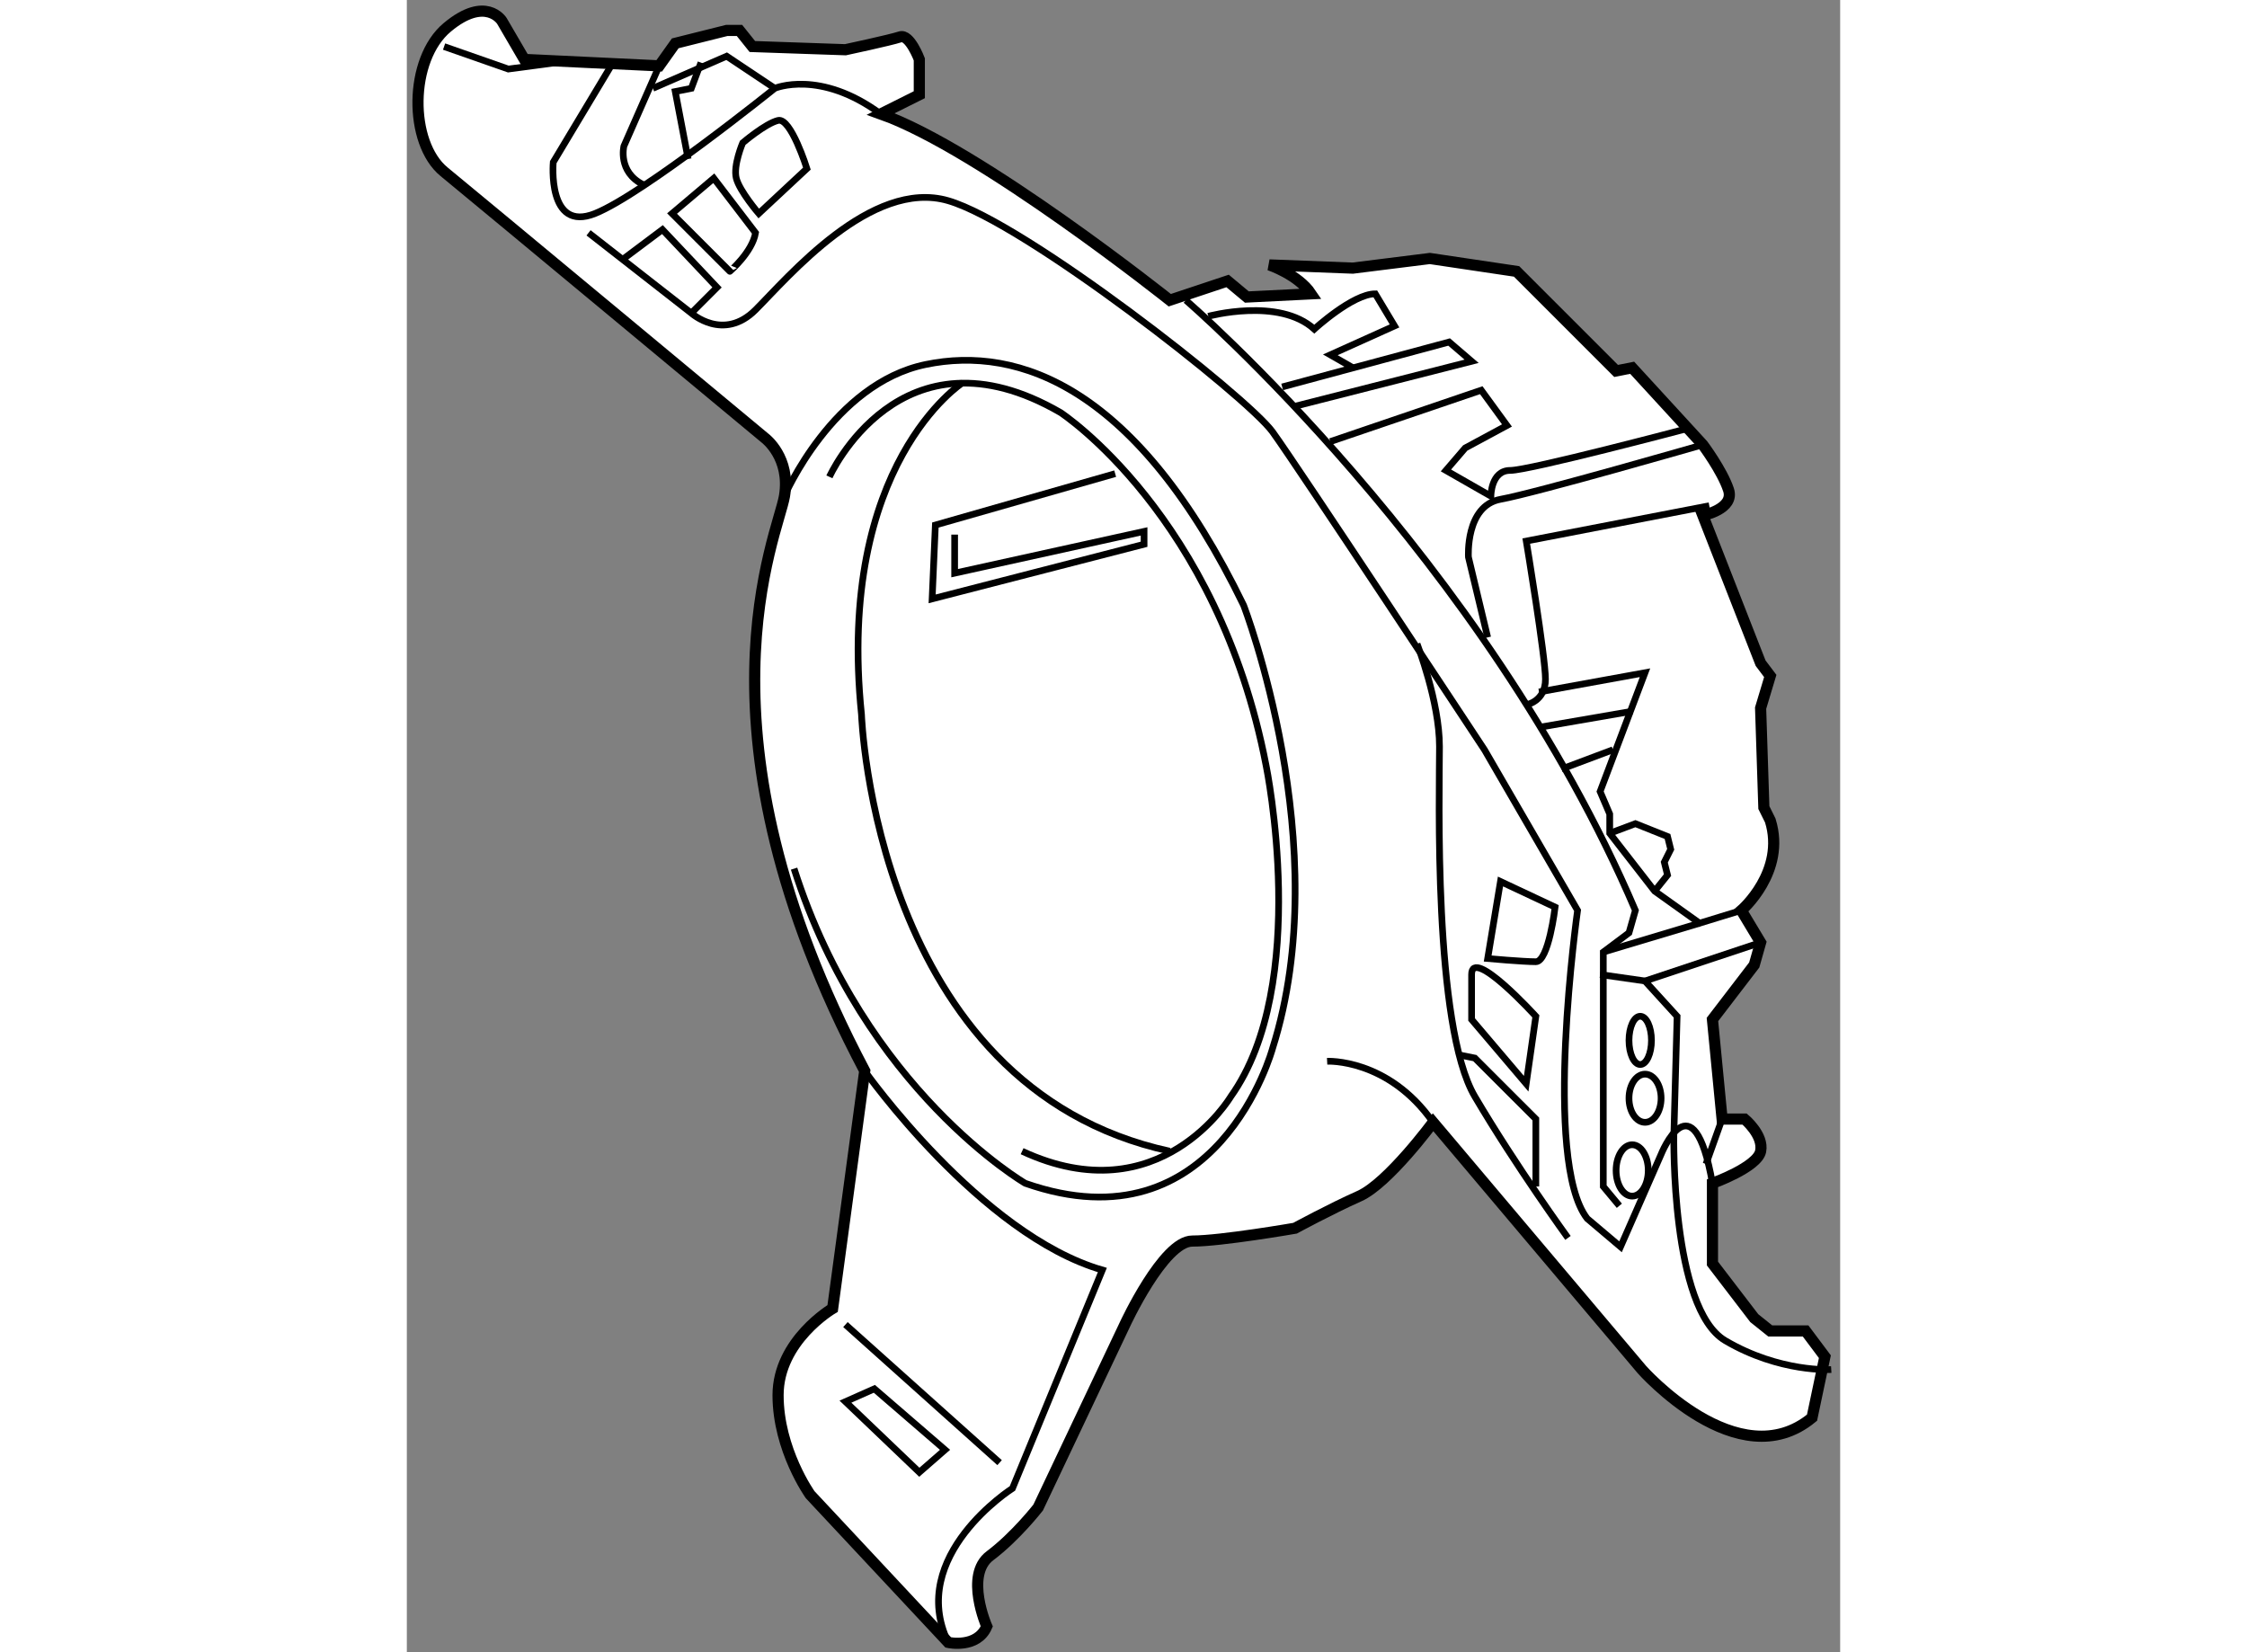 <?xml version="1.0" encoding="utf-8"?>
<!-- Generator: Adobe Illustrator 15.1.0, SVG Export Plug-In . SVG Version: 6.00 Build 0)  -->
<!DOCTYPE svg PUBLIC "-//W3C//DTD SVG 1.1//EN" "http://www.w3.org/Graphics/SVG/1.1/DTD/svg11.dtd">
<svg version="1.1" xmlns="http://www.w3.org/2000/svg" xmlns:xlink="http://www.w3.org/1999/xlink" x="0px" y="0px" width="244.8px"
	 height="180px" viewBox="90.322 60.088 64.277 74.093" enable-background="new 0 0 244.8 180" xml:space="preserve">
	
<rect x="90.322" y="60.088" width="64.277" height="74.093" fill="#808080" stroke="none"/>
	
<g><path fill="#FFFFFF" stroke="#000000" stroke-width="0.5" d="M101.64,63.041l-6.048-0.288l-1.008-1.728
				c0,0-0.719-1.153-2.447,0.287s-1.729,5.183-0.144,6.479c1.584,1.297,14.4,11.952,14.4,11.952s1.152,0.865,0.864,2.593
				c-0.288,1.727-4.465,10.513,3.599,25.776l-1.439,10.654c0,0-2.447,1.439-2.447,3.889s1.44,4.463,1.44,4.463l6.192,6.625
				c0,0,1.295,0.287,1.727-0.719c0,0-1.009-2.305,0.144-3.168c1.152-0.865,2.16-2.162,2.16-2.162l3.889-8.207
				c0,0,1.728-3.744,3.023-3.744c1.297,0,4.609-0.576,4.609-0.576s1.584-0.861,2.881-1.439c1.295-0.576,3.31-3.311,3.31-3.311
				l9.361,11.086c0,0,4.321,4.898,7.632,2.16l0.576-2.734l-0.864-1.154h-1.584l-0.719-0.576l-1.874-2.447v-3.6
				c0,0,2.016-0.719,2.16-1.439c0.146-0.721-0.719-1.441-0.719-1.441h-1.009l-0.433-4.465l1.874-2.445l0.286-1.008l-0.865-1.439
				c0,0,2.016-1.73,1.298-4.033l-0.287-0.578l-0.146-4.461l0.433-1.441l-0.433-0.574l-2.591-6.625c0,0,1.44-0.288,1.151-1.153
				c-0.288-0.864-1.151-2.016-1.151-2.016l-3.169-3.454l-0.72,0.143l-4.464-4.464L136.2,71.68l-3.457,0.432L129,71.968
				c0,0,1.296,0.434,1.873,1.297l-2.881,0.143l-0.863-0.72l-2.593,0.863c0,0-8.495-6.768-12.96-8.352l1.728-0.864v-1.584
				c0,0-0.432-1.152-0.864-1.008c-0.432,0.144-2.449,0.575-2.449,0.575l-4.175-0.144l-0.576-0.72h-0.576l-2.305,0.577L101.64,63.041z
				"></path><path fill="none" stroke="#000000" stroke-width="0.3" d="M99.48,63.041l-2.592,4.319c0,0-0.288,3.169,1.872,2.304
				c2.16-0.864,8.064-5.616,8.064-5.616s2.017-0.865,4.752,1.152"></path><path fill="none" stroke="#000000" stroke-width="0.3" d="M101.64,63.041l-1.584,3.6c0,0-0.288,1.151,0.864,1.727"></path><path fill="none" stroke="#000000" stroke-width="0.3" d="M98.471,70.529l4.608,3.6c0,0,1.439,1.296,2.88-0.146
				c1.44-1.438,5.185-5.903,8.641-4.895c3.457,1.008,13.393,8.783,14.545,10.367c1.149,1.584,9.503,14.255,9.503,14.255l4.175,7.203
				c0,0-1.584,11.23,0.432,13.822L144.75,116l1.818-4.143c0,0,1.438-3.602,2.303,1.295"></path><path fill="none" stroke="#000000" stroke-width="0.3" d="M108.263,67.649c0,0-0.719-2.304-1.295-2.16
				c-0.577,0.143-1.585,1.006-1.585,1.006s-0.432,1.01-0.288,1.585c0.145,0.576,1.009,1.583,1.009,1.583L108.263,67.649z"></path><path fill="none" stroke="#000000" stroke-width="0.3" d="M105.959,70.529l-1.872-2.448l-1.872,1.583l2.593,2.592
				C104.808,72.257,105.815,71.393,105.959,70.529z"></path><polyline fill="none" stroke="#000000" stroke-width="0.3" points="103.08,74.129 104.232,72.976 101.784,70.384 100.056,71.68 		
				"></polyline><polyline fill="none" stroke="#000000" stroke-width="0.3" points="101.353,64.049 104.664,62.608 106.824,64.049 		"></polyline><polyline fill="none" stroke="#000000" stroke-width="0.3" points="102.936,67.218 102.359,64.193 103.08,64.049 103.512,62.897 
						"></polyline><polyline fill="none" stroke="#000000" stroke-width="0.3" points="91.992,62.176 94.872,63.184 97.032,62.897 		"></polyline><polyline fill="none" stroke="#000000" stroke-width="0.3" points="122.087,81.329 114.024,83.633 113.879,86.944 123.383,84.495 
				123.383,83.919 114.888,85.791 114.888,84.063 		"></polyline><path fill="none" stroke="#000000" stroke-width="0.3" d="M125.257,73.552c0,0,13.39,11.519,20.159,27.362l-0.287,1.006
				l-1.152,0.863v10.512l0.72,0.865"></path><path fill="none" stroke="#000000" stroke-width="0.3" d="M131.592,107.68c0,0,2.735-0.143,4.751,2.738"></path><line fill="none" stroke="#000000" stroke-width="0.3" x1="109.991" y1="119.488" x2="116.904" y2="125.68"></line><path fill="none" stroke="#000000" stroke-width="0.3" d="M140.52,91.695c0,0,0.863-0.143,0.863-1.15
				c0-1.008-0.861-6.193-0.861-6.193l8.208-1.585"></path><path fill="none" stroke="#000000" stroke-width="0.3" d="M138.792,88.672l-0.863-3.601c0,0-0.146-2.304,1.438-2.592
				c1.586-0.286,9.074-2.447,9.074-2.447"></path><polyline fill="none" stroke="#000000" stroke-width="0.3" points="129.576,77.44 137.063,75.425 138.071,76.29 130.152,78.306 		
				"></polyline><path fill="none" stroke="#000000" stroke-width="0.3" d="M131.736,79.89l6.768-2.304l1.153,1.582l-1.873,1.01l-0.864,1.006
				l2.016,1.153c0,0,0-1.153,0.864-1.153s7.92-1.87,7.92-1.87"></path><path fill="none" stroke="#000000" stroke-width="0.3" d="M126.264,74.271c0,0,3.168-0.863,4.753,0.577
				c0,0,1.726-1.583,2.735-1.583l0.863,1.439l-2.879,1.296l1.007,0.577"></path><polyline fill="none" stroke="#000000" stroke-width="0.3" points="150.166,100.914 148.296,101.488 146.28,100.049 
				144.265,97.457 144.265,96.592 143.834,95.584 145.847,90.256 141.095,91.119 		"></polyline><path fill="none" stroke="#000000" stroke-width="0.3" d="M115.25,77.25c0,0-5.691,3.647-4.539,14.879
				c0,0,0.576,16.705,13.825,19.584"></path><path fill="none" stroke="#000000" stroke-width="0.3" d="M110.855,108.113c0,0,5.184,7.342,10.657,8.928l-4.031,9.793
				c0,0-4.752,3.023-2.88,6.91"></path><path fill="none" stroke="#000000" stroke-width="0.3" d="M135.625,88.961c0,0,1.006,2.591,1.006,4.607
				s-0.285,12.527,1.586,15.695c1.871,3.17,4.176,6.338,4.176,6.338"></path><polyline fill="none" stroke="#000000" stroke-width="0.3" points="144.265,97.457 145.416,97.025 146.857,97.6 147,98.176 
				146.712,98.752 146.857,99.33 146.28,100.049 		"></polyline><line fill="none" stroke="#000000" stroke-width="0.3" x1="148.296" y1="101.488" x2="143.977" y2="102.783"></line><path fill="none" stroke="#000000" stroke-width="0.3" d="M151.031,102.354l-5.185,1.727l1.441,1.584l-0.146,5.328
				c0,0-0.142,7.775,2.306,9.215c2.446,1.441,4.752,1.297,4.752,1.297"></path><path fill="none" stroke="#000000" stroke-width="0.3" d="M141.816,100.768l-2.45-1.15l-0.574,3.455c0,0,1.585,0.143,2.16,0.143
				S141.816,100.768,141.816,100.768z"></path><path fill="none" stroke="#000000" stroke-width="0.3" d="M140.952,105.664c0,0-2.881-3.168-2.881-1.873c0,1.297,0,2.016,0,2.016
				l2.448,2.881L140.952,105.664z"></path><polyline fill="none" stroke="#000000" stroke-width="0.3" points="137.496,107.393 138.217,107.537 140.952,110.271 
				140.952,113.295 		"></polyline><ellipse fill="none" stroke="#000000" stroke-width="0.3" cx="145.633" cy="106.744" rx="0.504" ry="1.082"></ellipse><ellipse fill="none" stroke="#000000" stroke-width="0.3" cx="145.849" cy="109.338" rx="0.72" ry="1.08"></ellipse><ellipse fill="none" stroke="#000000" stroke-width="0.3" cx="145.272" cy="112.576" rx="0.721" ry="1.152"></ellipse><line fill="none" stroke="#000000" stroke-width="0.3" x1="143.834" y1="103.791" x2="145.847" y2="104.08"></line><line fill="none" stroke="#000000" stroke-width="0.3" x1="149.304" y1="110.271" x2="148.584" y2="112.287"></line><path fill="none" stroke="#000000" stroke-width="0.3" d="M107.256,82.337c0,0,2.162-5.042,6.336-5.904
				c4.173-0.865,9.503,1.008,14.255,10.798c0,0,4.177,10.8,1.298,19.873c0,0-2.449,9.072-11.089,6.049c0,0-7.2-4.176-10.369-14.111"></path><path fill="none" stroke="#000000" stroke-width="0.3" d="M109.272,81.472c0,0,3.169-7.057,10.369-2.881
				c0,0,7.056,4.61,9.217,15.843c0,0,2.013,9.789-1.586,14.83c0,0-3.165,5.33-9.359,2.449"></path><polygon fill="none" stroke="#000000" stroke-width="0.3" points="111.288,122.369 109.991,122.945 113.304,126.111 
				114.457,125.105 		"></polygon><line fill="none" stroke="#000000" stroke-width="0.3" x1="145.271" y1="91.984" x2="141.095" y2="92.705"></line><line fill="none" stroke="#000000" stroke-width="0.3" x1="144.408" y1="93.711" x2="142.105" y2="94.576"></line></g>


</svg>